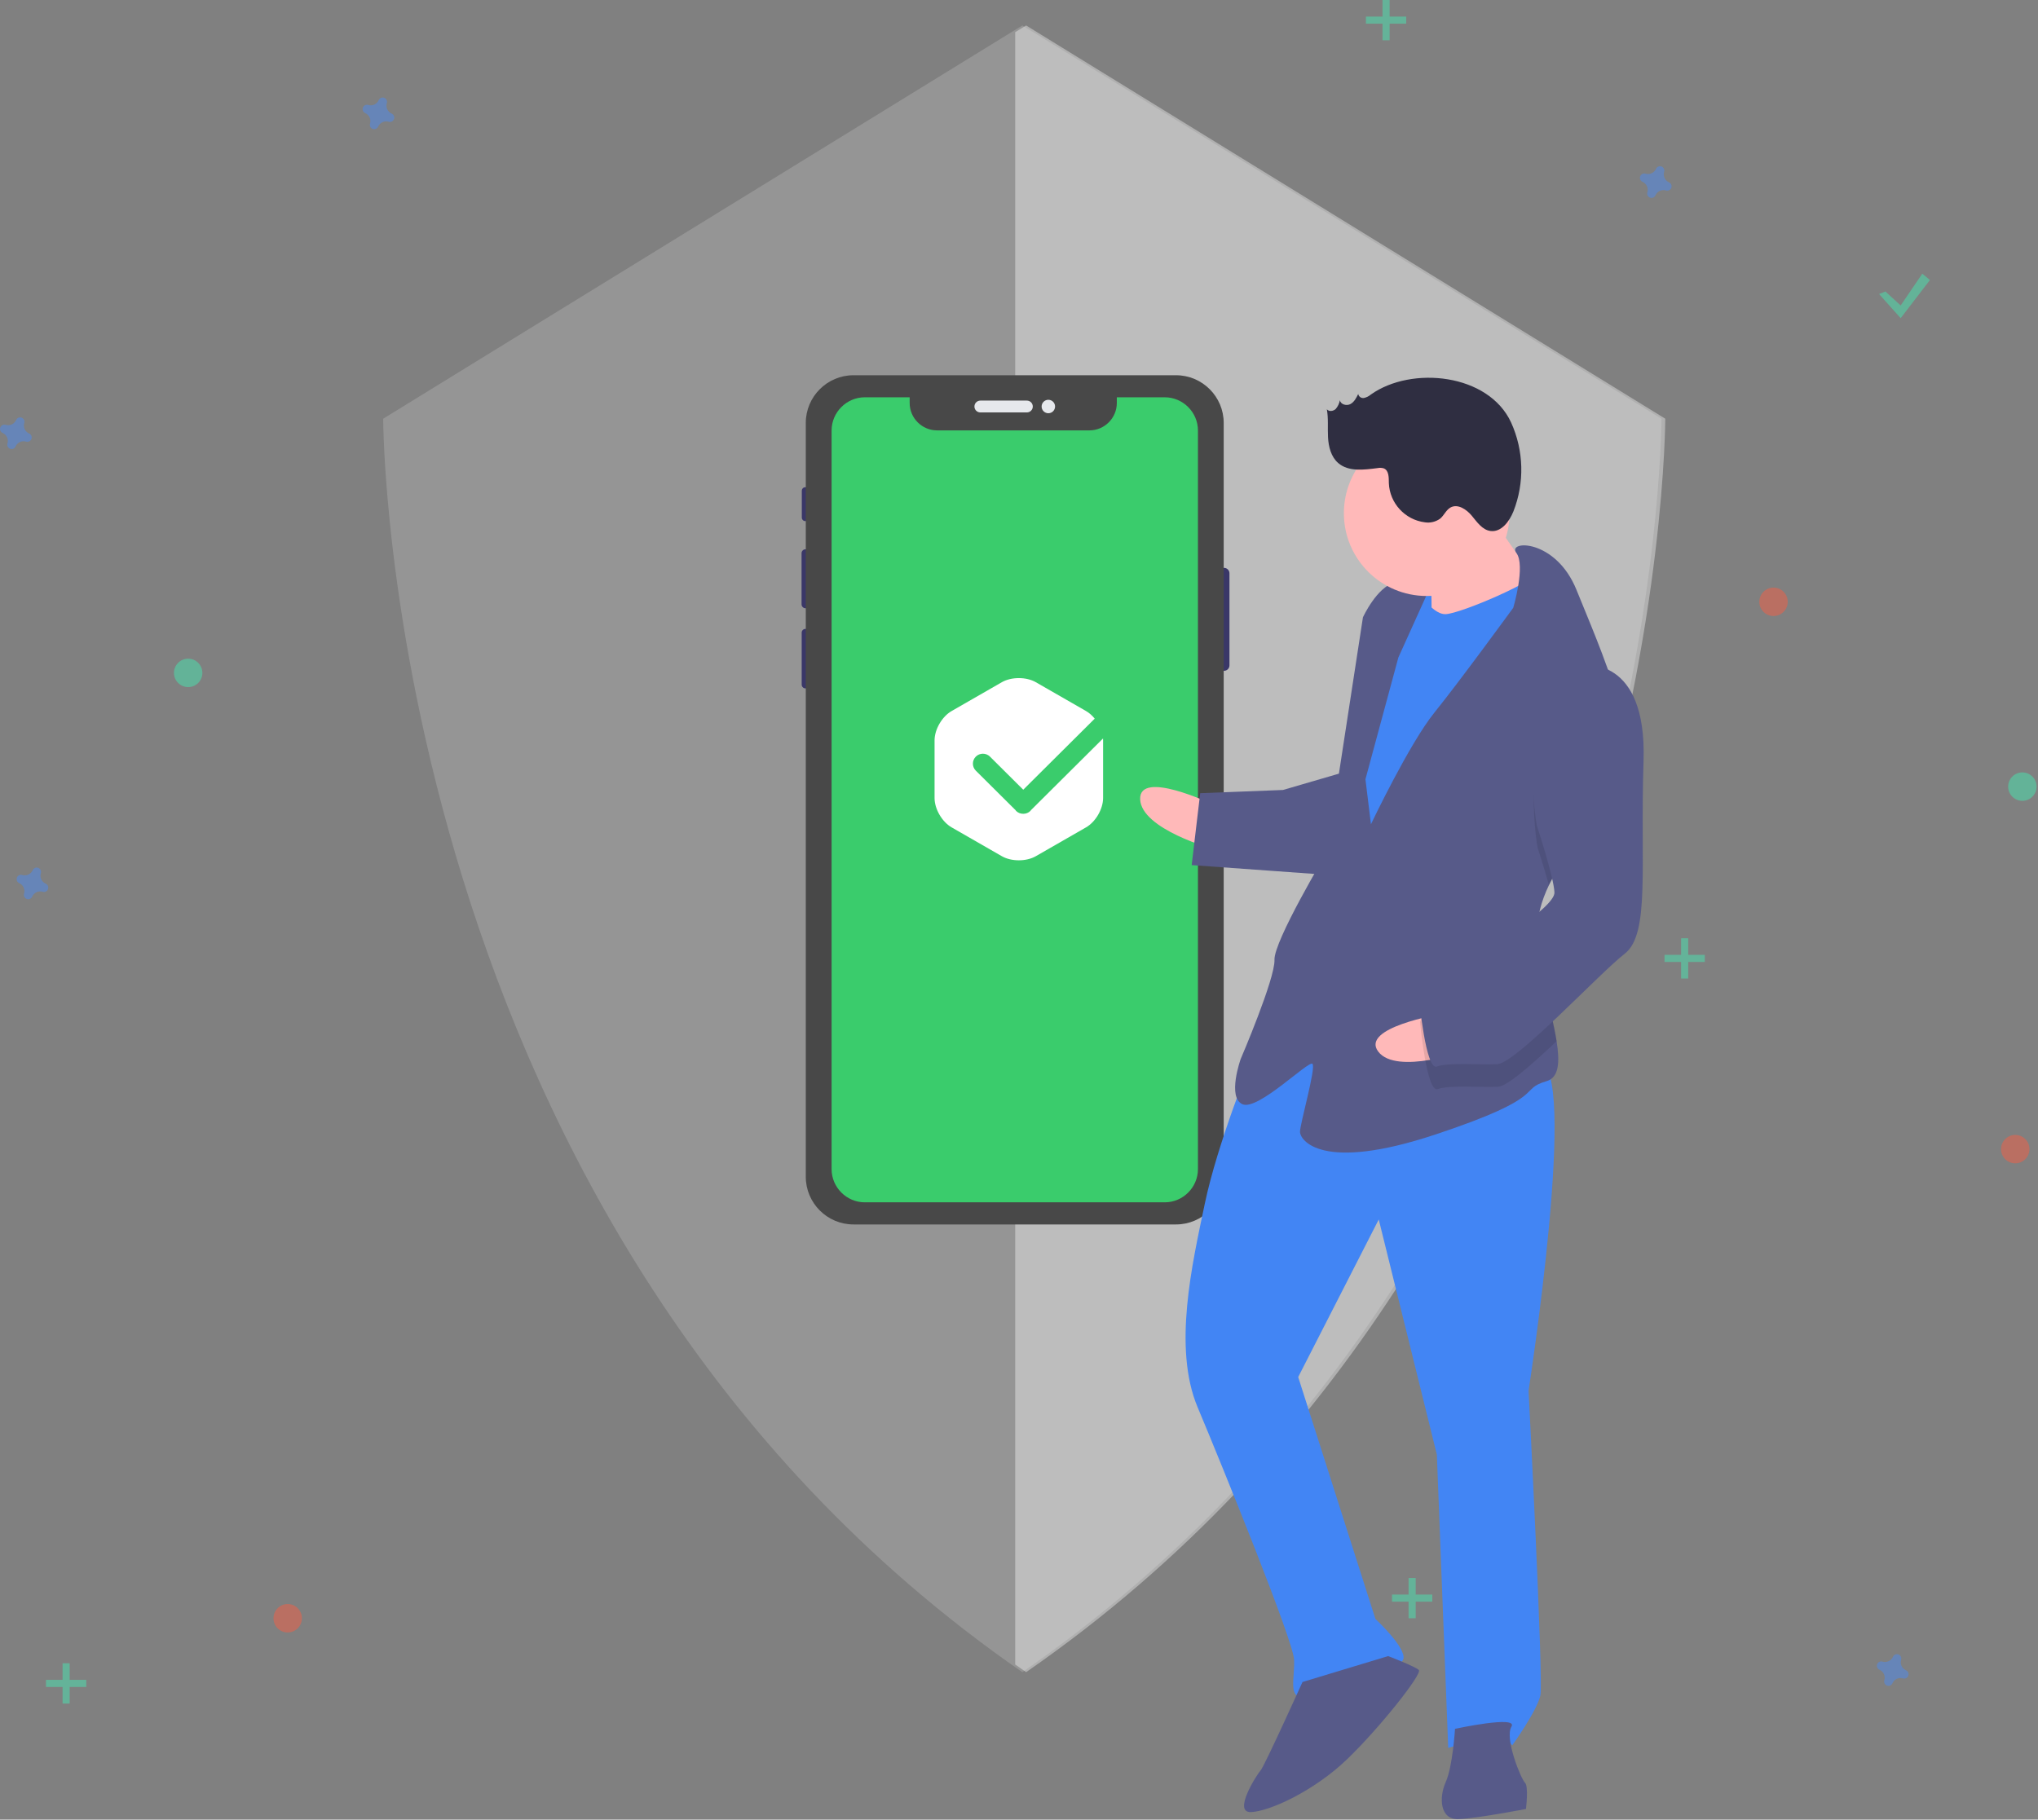 <?xml version="1.0" encoding="UTF-8" standalone="no"?>
<!DOCTYPE svg PUBLIC "-//W3C//DTD SVG 1.1//EN" "http://www.w3.org/Graphics/SVG/1.1/DTD/svg11.dtd">
<svg width="100%" height="100%" viewBox="0 0 860 768" version="1.1" xmlns="http://www.w3.org/2000/svg" xmlns:xlink="http://www.w3.org/1999/xlink" xml:space="preserve" xmlns:serif="http://www.serif.com/" style="fill-rule:evenodd;clip-rule:evenodd;stroke-linejoin:round;stroke-miterlimit:2;">
    <rect x="0" y="0" width="860" height="768" fill="#808080" stroke="none"/>
    <g transform="matrix(1,0,0,1,-170.3,-66.108)">
        <path d="M601.7,76.854L331.998,242.825C331.998,242.825 331.998,585.139 601.7,771.856C871.402,585.139 871.402,242.825 871.402,242.825L601.7,76.854Z" style="fill:rgb(149,149,149);fill-rule:nonzero;"/>
    </g>
    <g transform="matrix(1,0,0,1,-170.3,-66.108)">
        <path d="M603.31,76.854L598.7,79.692L598.7,768.618C600.231,769.701 601.761,770.784 603.31,771.856C873.012,585.139 873.012,242.825 873.012,242.825L603.31,76.854Z" style="fill:white;fill-opacity:0.38;fill-rule:nonzero;"/>
    </g>
    <g transform="matrix(0.595,0,0,0.595,172.331,141.354)">
        <g transform="matrix(1,0,0,1,-69.342,-124.571)">
            <path d="M651.66,293.667C651.66,291.544 649.936,289.82 647.813,289.82L646.647,289.82C644.524,289.82 642.8,291.544 642.8,293.667L642.8,358.993C642.8,361.116 644.524,362.84 646.647,362.84L647.813,362.84C649.936,362.84 651.66,361.116 651.66,358.993L651.66,293.667Z" style="fill:rgb(58,55,104);"/>
        </g>
        <g transform="matrix(1,0,0,1,-69.342,-124.571)">
            <path d="M353.34,235.095C353.34,233.723 352.227,232.61 350.855,232.61C349.483,232.61 348.37,233.723 348.37,235.095L348.37,254.165C348.37,255.537 349.483,256.65 350.855,256.65C352.227,256.65 353.34,255.537 353.34,254.165L353.34,235.095Z" style="fill:rgb(58,55,104);"/>
        </g>
        <g transform="matrix(1,0,0,1,-69.342,-124.571)">
            <path d="M353.79,279.43C353.79,277.885 352.535,276.63 350.99,276.63C349.445,276.63 348.19,277.885 348.19,279.43L348.19,315.67C348.19,317.215 349.445,318.47 350.99,318.47C352.535,318.47 353.79,317.215 353.79,315.67L353.79,279.43Z" style="fill:rgb(58,55,104);"/>
        </g>
        <g transform="matrix(1,0,0,1,-69.342,-124.571)">
            <path d="M353.61,335.775C353.61,334.304 352.416,333.11 350.945,333.11C349.474,333.11 348.28,334.304 348.28,335.775L348.28,372.645C348.28,374.116 349.474,375.31 350.945,375.31C352.416,375.31 353.61,374.116 353.61,372.645L353.61,335.775Z" style="fill:rgb(58,55,104);"/>
        </g>
        <g transform="matrix(1,0,0,1,-69.342,-124.571)">
            <path d="M647.58,187.032C647.58,168.343 632.407,153.17 613.718,153.17L385.042,153.17C366.353,153.17 351.18,168.343 351.18,187.032L351.18,721.698C351.18,740.387 366.353,755.56 385.042,755.56L613.718,755.56C632.407,755.56 647.58,740.387 647.58,721.698L647.58,187.032Z" style="fill:rgb(72,72,72);"/>
        </g>
        <g transform="matrix(1,0,0,1,-164.572,-154.751)">
            <path d="M701,199L667,199L667,203.09C667,213.722 658.252,222.47 647.62,222.47L647.61,222.47L539.48,222.47L539.47,222.47C528.838,222.47 520.09,213.722 520.09,203.09L520.09,199L488.26,199C475.346,199 464.72,209.626 464.72,222.54L464.72,746.51C464.72,759.424 475.346,770.05 488.26,770.05L701,770.05C713.914,770.05 724.54,759.424 724.54,746.51L724.54,222.58L724.54,222.54C724.54,209.626 713.914,199 701,199L701,199Z" style="fill:rgb(58,204,108);fill-rule:nonzero;"/>
        </g>
        <g transform="matrix(1,0,0,1,-69.342,-124.571)">
            <path d="M512.18,175.36C512.18,173.042 510.298,171.16 507.98,171.16L474.99,171.16C472.672,171.16 470.79,173.042 470.79,175.36C470.79,177.678 472.672,179.56 474.99,179.56L507.98,179.56C510.298,179.56 512.18,177.678 512.18,175.36Z" style="fill:rgb(230,232,236);"/>
        </g>
        <g transform="matrix(1,0,0,1,-69.342,-124.571)">
            <circle cx="523.21" cy="175.36" r="4.77" style="fill:rgb(230,232,236);"/>
        </g>
        <g id="KO-Logo-Mark" serif:id="KO Logo Mark" transform="matrix(1.112,0,0,1.106,-421.308,-352.574)">
            <path d="M821.9,577.616C821.93,578.023 821.945,578.426 821.945,578.825L821.945,615.815C821.945,622.844 817.179,631.1 811.093,634.611L779.056,653.11C776.106,654.812 772.252,655.75 768.206,655.75C764.157,655.75 760.304,654.812 757.351,653.11L725.32,634.611C719.234,631.1 714.462,622.844 714.462,615.815L714.462,578.825C714.462,571.796 719.234,563.54 725.32,560.029L757.351,541.532C760.304,539.828 764.157,538.89 768.206,538.89C772.252,538.89 776.106,539.828 779.056,541.532L811.093,560.029C813.119,561.198 814.999,562.893 816.605,564.893L771.021,610.478L749.796,589.247C747.3,586.757 743.271,586.757 740.775,589.247C738.292,591.736 738.292,595.772 740.775,598.255L766.157,623.637C766.273,623.772 766.318,623.939 766.44,624.067C767.704,625.331 769.359,625.934 771.021,625.915C772.676,625.934 774.338,625.331 775.595,624.067C775.717,623.945 775.756,623.785 775.871,623.65L821.9,577.616Z" style="fill:white;fill-rule:nonzero;"/>
        </g>
    </g>
    <g transform="matrix(1,0,0,1,-170.3,-66.108)">
        <path d="M335.59,114.064C333.887,113.323 333.001,111.4 333.543,109.623C333.585,109.491 333.612,109.354 333.622,109.216C333.625,109.179 333.626,109.141 333.626,109.104C333.626,108.093 332.794,107.261 331.783,107.261C331.205,107.261 330.66,107.533 330.312,107.995C330.23,108.107 330.162,108.228 330.108,108.356C329.366,110.06 327.444,110.946 325.667,110.404C325.535,110.361 325.398,110.335 325.26,110.324C325.222,110.322 325.185,110.321 325.148,110.321C324.137,110.321 323.305,111.152 323.305,112.163C323.305,112.741 323.577,113.287 324.038,113.635C324.151,113.716 324.272,113.785 324.4,113.838C326.103,114.58 326.99,116.503 326.448,118.279C326.405,118.412 326.378,118.548 326.368,118.687C326.366,118.724 326.364,118.762 326.364,118.799C326.364,119.81 327.196,120.642 328.207,120.642C328.785,120.642 329.33,120.37 329.678,119.908C329.76,119.796 329.829,119.675 329.882,119.546C330.624,117.843 332.546,116.957 334.323,117.499C334.455,117.541 334.592,117.568 334.731,117.579C334.768,117.581 334.805,117.582 334.843,117.582C335.853,117.582 336.685,116.75 336.685,115.74C336.685,115.162 336.413,114.616 335.952,114.268C335.84,114.186 335.718,114.118 335.59,114.064Z" style="fill:rgb(77,138,240);fill-opacity:0.5;fill-rule:nonzero;"/>
    </g>
    <g transform="matrix(1,0,0,1,-170.3,-66.108)">
        <path d="M189.59,439.064C187.887,438.323 187.001,436.4 187.543,434.623C187.585,434.491 187.612,434.354 187.623,434.216C187.625,434.179 187.626,434.141 187.626,434.104C187.626,433.093 186.794,432.261 185.783,432.261C185.205,432.261 184.66,432.533 184.312,432.995C184.23,433.107 184.162,433.228 184.108,433.356C183.366,435.06 181.444,435.946 179.667,435.404C179.535,435.361 179.398,435.335 179.26,435.324C179.222,435.322 179.185,435.321 179.148,435.321C178.137,435.321 177.305,436.152 177.305,437.163C177.305,437.741 177.577,438.287 178.038,438.635C178.151,438.716 178.272,438.785 178.4,438.838C180.103,439.58 180.99,441.503 180.448,443.279C180.405,443.412 180.378,443.548 180.368,443.687C180.366,443.724 180.364,443.762 180.364,443.799C180.364,444.81 181.196,445.642 182.207,445.642C182.785,445.642 183.33,445.37 183.678,444.908C183.76,444.796 183.829,444.675 183.882,444.546C184.624,442.843 186.546,441.957 188.323,442.499C188.455,442.541 188.592,442.568 188.731,442.579C188.768,442.581 188.805,442.582 188.843,442.582C189.853,442.582 190.685,441.75 190.685,440.74C190.685,440.162 190.413,439.616 189.952,439.268C189.84,439.186 189.718,439.118 189.59,439.064Z" style="fill:rgb(77,138,240);fill-opacity:0.5;fill-rule:nonzero;"/>
    </g>
    <circle cx="748.399" cy="254" r="6" style="fill:rgb(245,95,68);fill-opacity:0.5;"/>
    <circle cx="121.399" cy="683" r="6" style="fill:rgb(245,95,68);fill-opacity:0.5;"/>
    <circle cx="850.399" cy="485" r="6" style="fill:rgb(245,95,68);fill-opacity:0.5;"/>
    <g transform="matrix(1,0,0,1,-170.3,-66.108)">
        <path d="M874.59,143.064C872.887,142.323 872.001,140.4 872.543,138.623C872.585,138.491 872.612,138.354 872.622,138.216C872.625,138.179 872.626,138.141 872.626,138.104C872.626,137.093 871.794,136.261 870.783,136.261C870.205,136.261 869.66,136.533 869.312,136.995C869.23,137.107 869.162,137.228 869.108,137.356C868.366,139.06 866.444,139.946 864.667,139.404C864.535,139.361 864.398,139.335 864.26,139.324C864.222,139.322 864.185,139.321 864.148,139.321C863.137,139.321 862.305,140.152 862.305,141.163C862.305,141.741 862.577,142.287 863.038,142.635C863.151,142.716 863.272,142.785 863.4,142.838C865.103,143.58 865.99,145.503 865.448,147.279C865.405,147.412 865.378,147.548 865.368,147.687C865.366,147.724 865.364,147.762 865.364,147.799C865.364,148.81 866.196,149.642 867.207,149.642C867.785,149.642 868.33,149.37 868.678,148.908C868.76,148.796 868.829,148.675 868.882,148.546C869.624,146.843 871.546,145.957 873.323,146.499C873.455,146.541 873.592,146.568 873.731,146.579C873.768,146.581 873.805,146.582 873.843,146.582C874.853,146.582 875.685,145.75 875.685,144.74C875.685,144.162 875.413,143.616 874.952,143.268C874.84,143.186 874.718,143.118 874.59,143.064Z" style="fill:rgb(77,138,240);fill-opacity:0.5;fill-rule:nonzero;"/>
    </g>
    <g transform="matrix(1,0,0,1,-170.3,-66.108)">
        <path d="M974.59,771.064C972.887,770.323 972.001,768.4 972.543,766.623C972.585,766.491 972.612,766.354 972.622,766.216C972.625,766.179 972.626,766.141 972.626,766.104C972.626,765.093 971.794,764.261 970.783,764.261C970.205,764.261 969.66,764.533 969.312,764.995C969.23,765.107 969.162,765.228 969.108,765.356C968.366,767.06 966.444,767.946 964.667,767.404C964.535,767.361 964.398,767.335 964.26,767.324C964.222,767.322 964.185,767.321 964.148,767.321C963.137,767.321 962.305,768.152 962.305,769.163C962.305,769.741 962.577,770.287 963.038,770.635C963.151,770.716 963.272,770.785 963.4,770.838C965.103,771.58 965.99,773.503 965.448,775.279C965.405,775.412 965.378,775.548 965.368,775.687C965.366,775.724 965.364,775.762 965.364,775.799C965.364,776.81 966.196,777.642 967.207,777.642C967.785,777.642 968.33,777.37 968.678,776.908C968.76,776.796 968.829,776.675 968.882,776.546C969.624,774.843 971.546,773.957 973.323,774.499C973.455,774.541 973.592,774.568 973.731,774.579C973.768,774.581 973.805,774.582 973.843,774.582C974.853,774.582 975.685,773.75 975.685,772.74C975.685,772.162 975.413,771.616 974.952,771.268C974.84,771.186 974.718,771.118 974.59,771.064Z" style="fill:rgb(77,138,240);fill-opacity:0.5;fill-rule:nonzero;"/>
    </g>
    <g transform="matrix(1,0,0,1,-170.3,-66.108)">
        <path d="M182.59,249.064C180.887,248.323 180.001,246.4 180.543,244.623C180.585,244.491 180.612,244.354 180.623,244.216C180.625,244.179 180.626,244.141 180.626,244.104C180.626,243.093 179.794,242.261 178.783,242.261C178.205,242.261 177.66,242.533 177.312,242.995C177.23,243.107 177.162,243.228 177.108,243.356C176.366,245.06 174.444,245.946 172.667,245.404C172.535,245.361 172.398,245.335 172.26,245.324C172.222,245.322 172.185,245.321 172.148,245.321C171.137,245.321 170.305,246.152 170.305,247.163C170.305,247.741 170.577,248.287 171.038,248.635C171.151,248.716 171.272,248.785 171.4,248.838C173.103,249.58 173.99,251.503 173.448,253.279C173.405,253.412 173.378,253.548 173.368,253.687C173.366,253.724 173.364,253.762 173.364,253.799C173.364,254.81 174.196,255.642 175.207,255.642C175.785,255.642 176.33,255.37 176.678,254.908C176.76,254.796 176.829,254.675 176.882,254.546C177.624,252.843 179.546,251.957 181.323,252.499C181.455,252.541 181.592,252.568 181.731,252.579C181.768,252.581 181.805,252.582 181.843,252.582C182.853,252.582 183.685,251.75 183.685,250.74C183.685,250.162 183.413,249.616 182.952,249.268C182.84,249.186 182.718,249.118 182.59,249.064Z" style="fill:rgb(77,138,240);fill-opacity:0.5;fill-rule:nonzero;"/>
    </g>
    <circle cx="79.399" cy="284" r="6" style="fill:rgb(71,230,177);fill-opacity:0.5;"/>
    <circle cx="853.399" cy="332" r="6" style="fill:rgb(71,230,177);fill-opacity:0.5;"/>
    <g opacity="0.5">
        <rect x="583.399" y="0" width="3" height="17" style="fill:rgb(71,230,177);"/>
        <g transform="matrix(-3.82857e-16,1,-1,-3.82857e-16,659.507,-746.7)">
            <rect x="753.7" y="66.108" width="3" height="17" style="fill:rgb(71,230,177);"/>
        </g>
    </g>
    <g opacity="0.5">
        <rect x="594.399" y="666" width="3" height="17" style="fill:rgb(71,230,177);"/>
        <g transform="matrix(-3.82857e-16,1,-1,-3.82857e-16,1336.51,-91.7)">
            <rect x="764.7" y="732.108" width="3" height="17" style="fill:rgb(71,230,177);"/>
        </g>
    </g>
    <g opacity="0.5">
        <rect x="26.399" y="702" width="3" height="17" style="fill:rgb(71,230,177);"/>
        <g transform="matrix(-3.82857e-16,1,-1,-3.82857e-16,804.507,512.3)">
            <rect x="196.7" y="768.108" width="3" height="17" style="fill:rgb(71,230,177);"/>
        </g>
    </g>
    <g opacity="0.5">
        <rect x="709.399" y="396" width="3" height="17" style="fill:rgb(71,230,177);"/>
        <g transform="matrix(-3.82857e-16,1,-1,-3.82857e-16,1181.51,-476.7)">
            <rect x="879.7" y="462.108" width="3" height="17" style="fill:rgb(71,230,177);"/>
        </g>
    </g>
    <path d="M795.606,123.018L802.049,128.924L811.177,115.5L814.399,118.185L802.049,134.294L792.921,124.092L795.606,123.018Z" style="fill:rgb(71,230,177);fill-opacity:0.5;fill-rule:nonzero;"/>
    <g transform="matrix(0.999,-0.039,0.039,0.999,-182.125,-35.976)">
        <rect x="760.29" y="305.8" width="22.242" height="28.597" style="fill:rgb(66,133,244);"/>
    </g>
    <g transform="matrix(1,0,0,1,-170.3,-66.108)">
        <path d="M681.71,405.459C681.71,405.459 650.931,390.753 651.424,403.453C651.916,416.154 682.449,424.509 682.449,424.509L681.71,405.459Z" style="fill:rgb(255,185,185);fill-rule:nonzero;"/>
    </g>
    <g transform="matrix(1,0,0,1,-170.3,-66.108)">
        <path d="M698.597,512.919C698.597,512.919 684.076,548.461 678.71,574.108C673.345,599.755 665.174,635.05 675.685,660.081C686.195,685.113 716.076,758.681 716.384,766.618C716.692,774.556 713.825,782.617 720.175,782.371C726.525,782.124 761.082,771.245 762.485,766.421C763.887,761.596 750.695,749.388 750.695,749.388L718.117,647.306L752.107,580.801L776.623,680.016L781.425,803.844C781.425,803.844 804.992,796.571 808.413,802.798C808.413,802.798 818.972,788.079 820.313,781.667C821.655,775.256 815.327,653.076 815.327,653.076C815.327,653.076 836.959,513.913 819.496,514.591C802.033,515.268 733.633,473.402 698.597,512.919Z" style="fill:rgb(66,133,244);fill-rule:nonzero;"/>
    </g>
    <g transform="matrix(1,0,0,1,-170.3,-66.108)">
        <path d="M719.929,776.02C719.929,776.02 703.82,811.624 702.294,813.273C700.768,814.922 690.271,831.228 698.209,830.92C706.146,830.613 724.889,821.936 738.685,808.682C752.48,795.427 770.669,772.463 769.02,770.937C767.37,769.411 756.073,765.079 756.073,765.079L719.929,776.02Z" style="fill:rgb(87,90,137);fill-rule:nonzero;"/>
    </g>
    <g transform="matrix(1,0,0,1,-170.3,-66.108)">
        <path d="M784.292,795.784C784.292,795.784 783.32,811.721 780.392,818.194C777.463,824.667 777.832,834.192 785.77,833.885C793.708,833.577 814.223,829.601 814.223,829.601C814.223,829.601 815.441,820.015 813.792,818.489C812.143,816.963 805.115,799.746 808.106,794.86C811.096,789.974 784.292,795.784 784.292,795.784Z" style="fill:rgb(87,90,137);fill-rule:nonzero;"/>
    </g>
    <g transform="matrix(1,0,0,1,-170.3,-66.108)">
        <path d="M796.036,278.601C796.036,278.601 812.958,304.973 819.554,311.077C826.15,317.181 807.592,330.62 807.592,330.62L774.377,335.088C774.377,335.088 774.795,304.863 773.084,301.75C771.374,298.636 796.036,278.601 796.036,278.601Z" style="fill:rgb(255,185,185);fill-rule:nonzero;"/>
    </g>
    <g transform="matrix(1,0,0,1,-170.3,-66.108)">
        <path d="M767.165,313.109C767.165,313.109 774.008,325.563 780.358,325.316C786.708,325.07 819.554,311.077 820.957,306.253C822.36,301.429 831.837,340.809 831.837,340.809L751.465,482.25L731.86,468.701L741.36,385.656L749.161,340.836L767.165,313.109Z" style="fill:rgb(66,133,244);fill-rule:nonzero;"/>
    </g>
    <g transform="matrix(1,0,0,1,-170.3,-66.108)">
        <path d="M823.921,439.692C820.715,446.399 818.713,453.393 818.991,460.552C819.003,460.87 819.015,461.187 819.044,461.504C819.804,476.198 825.217,493.191 827.159,505.549C828.568,514.414 828.167,520.884 822.979,522.405C810.402,526.073 824.813,528.694 776.153,544.89C727.493,561.086 719.002,547.106 718.878,543.931C718.755,540.756 725.77,516.635 724.12,515.109C722.471,513.583 701.046,535.083 694.573,532.154C688.099,529.225 693.834,513.104 693.834,513.104C693.834,513.104 708.417,479.15 708.109,471.212C707.801,463.274 730.198,425.837 730.198,425.837L745.432,326.671C745.432,326.671 751.29,313.724 759.166,311.829C767.042,309.933 773.577,314.45 773.577,314.45L760.397,343.58L746.492,394.997L748.818,413.986C748.818,413.986 764.988,379.97 775.608,366.839C786.229,353.708 808.872,322.621 808.872,322.621C808.872,322.621 814.159,304.783 810.168,299.453C806.176,294.107 826.815,293.306 835.614,315.224C840.278,326.84 847.85,344.163 852.593,360.292C856.82,374.581 858.817,387.938 854.629,395.573C848.229,407.237 832.129,422.568 823.921,439.692Z" style="fill:rgb(87,90,137);fill-rule:nonzero;"/>
    </g>
    <g transform="matrix(1,0,0,1,-170.3,-66.108)">
        <path d="M854.629,395.573C848.229,407.237 832.129,422.568 823.921,439.692C821.778,431.969 819.162,423.977 819.162,423.977C819.162,423.977 809.131,370.309 838.802,356.439C843.717,355.963 848.637,357.338 852.593,360.292C856.82,374.581 858.817,387.938 854.629,395.573Z" style="fill-opacity:0.1;fill-rule:nonzero;"/>
    </g>
    <g transform="matrix(1,0,0,1,-170.3,-66.108)">
        <path d="M736.843,392.191L711.689,399.526L676.763,400.881L673.17,431.229L730.568,435.363C730.568,435.363 744.904,395.058 736.843,392.191Z" style="fill:rgb(87,90,137);fill-rule:nonzero;"/>
    </g>
    <g transform="matrix(1,0,0,1,-170.3,-66.108)">
        <path d="M777.861,494.231C777.861,494.231 744.209,499.814 751.89,509.94C759.571,520.067 789.382,509.421 789.382,509.421L777.861,494.231Z" style="fill:rgb(255,185,185);fill-rule:nonzero;"/>
    </g>
    <g transform="matrix(1,0,0,1,-170.3,-66.108)">
        <path d="M819.044,461.504C819.804,476.198 825.217,493.191 827.159,505.549C816.439,515.695 806.244,524.644 802.403,524.793C794.465,525.101 781.703,524.006 777.002,525.778C772.301,527.55 769.544,497.448 769.544,497.448C769.544,497.448 772.349,487.8 784.865,482.545C793.313,478.99 809.506,469.347 819.044,461.504Z" style="fill-opacity:0.1;fill-rule:nonzero;"/>
    </g>
    <g transform="matrix(1,0,0,1,-170.3,-66.108)">
        <path d="M838.433,346.913C838.433,346.913 865.298,342.692 863.847,387.266C862.395,431.84 866.679,460.293 855.874,468.662C845.069,477.03 809.971,514.96 802.033,515.268C794.096,515.576 781.334,514.48 776.633,516.253C771.931,518.025 769.174,487.923 769.174,487.923C769.174,487.923 771.98,478.275 784.496,473.02C797.011,467.765 826.497,449.132 826.251,442.782C826.005,436.431 818.793,414.452 818.793,414.452C818.793,414.452 808.762,360.783 838.433,346.913Z" style="fill:rgb(87,90,137);fill-rule:nonzero;"/>
    </g>
    <circle cx="602.045" cy="216.591" r="34.952" style="fill:rgb(255,185,185);"/>
    <g transform="matrix(1,0,0,1,-170.3,-66.108)">
        <path d="M748.811,232.602C747.968,233.329 746.959,233.835 745.873,234.077C744.745,234.278 743.65,233.52 743.442,232.394C742.643,234.052 741.74,235.82 740.108,236.671C738.475,237.522 735.95,236.808 735.715,234.982C735.477,236.368 734.863,237.663 733.941,238.726C732.928,239.692 731.091,239.935 730.207,238.851C730.922,242.758 730.481,246.777 730.705,250.743C730.93,254.708 731.987,258.913 734.984,261.521C739.354,265.324 745.925,264.386 751.673,263.665C752.542,263.483 753.444,263.532 754.288,263.808C756.441,264.725 756.343,267.721 756.372,270.061C756.733,278.501 763.201,285.515 771.584,286.558C773.865,286.91 776.195,286.341 778.057,284.978C779.689,283.595 780.522,281.34 782.393,280.301C785.435,278.611 789.124,281.076 791.348,283.753C793.572,286.429 795.764,289.722 799.21,290.212C803.767,290.86 807.238,286.216 808.94,281.94C813.685,269.837 813.339,256.315 807.982,244.47C798.467,223.729 765.964,220.448 748.811,232.602Z" style="fill:rgb(47,46,65);fill-rule:nonzero;"/>
    </g>
</svg>
